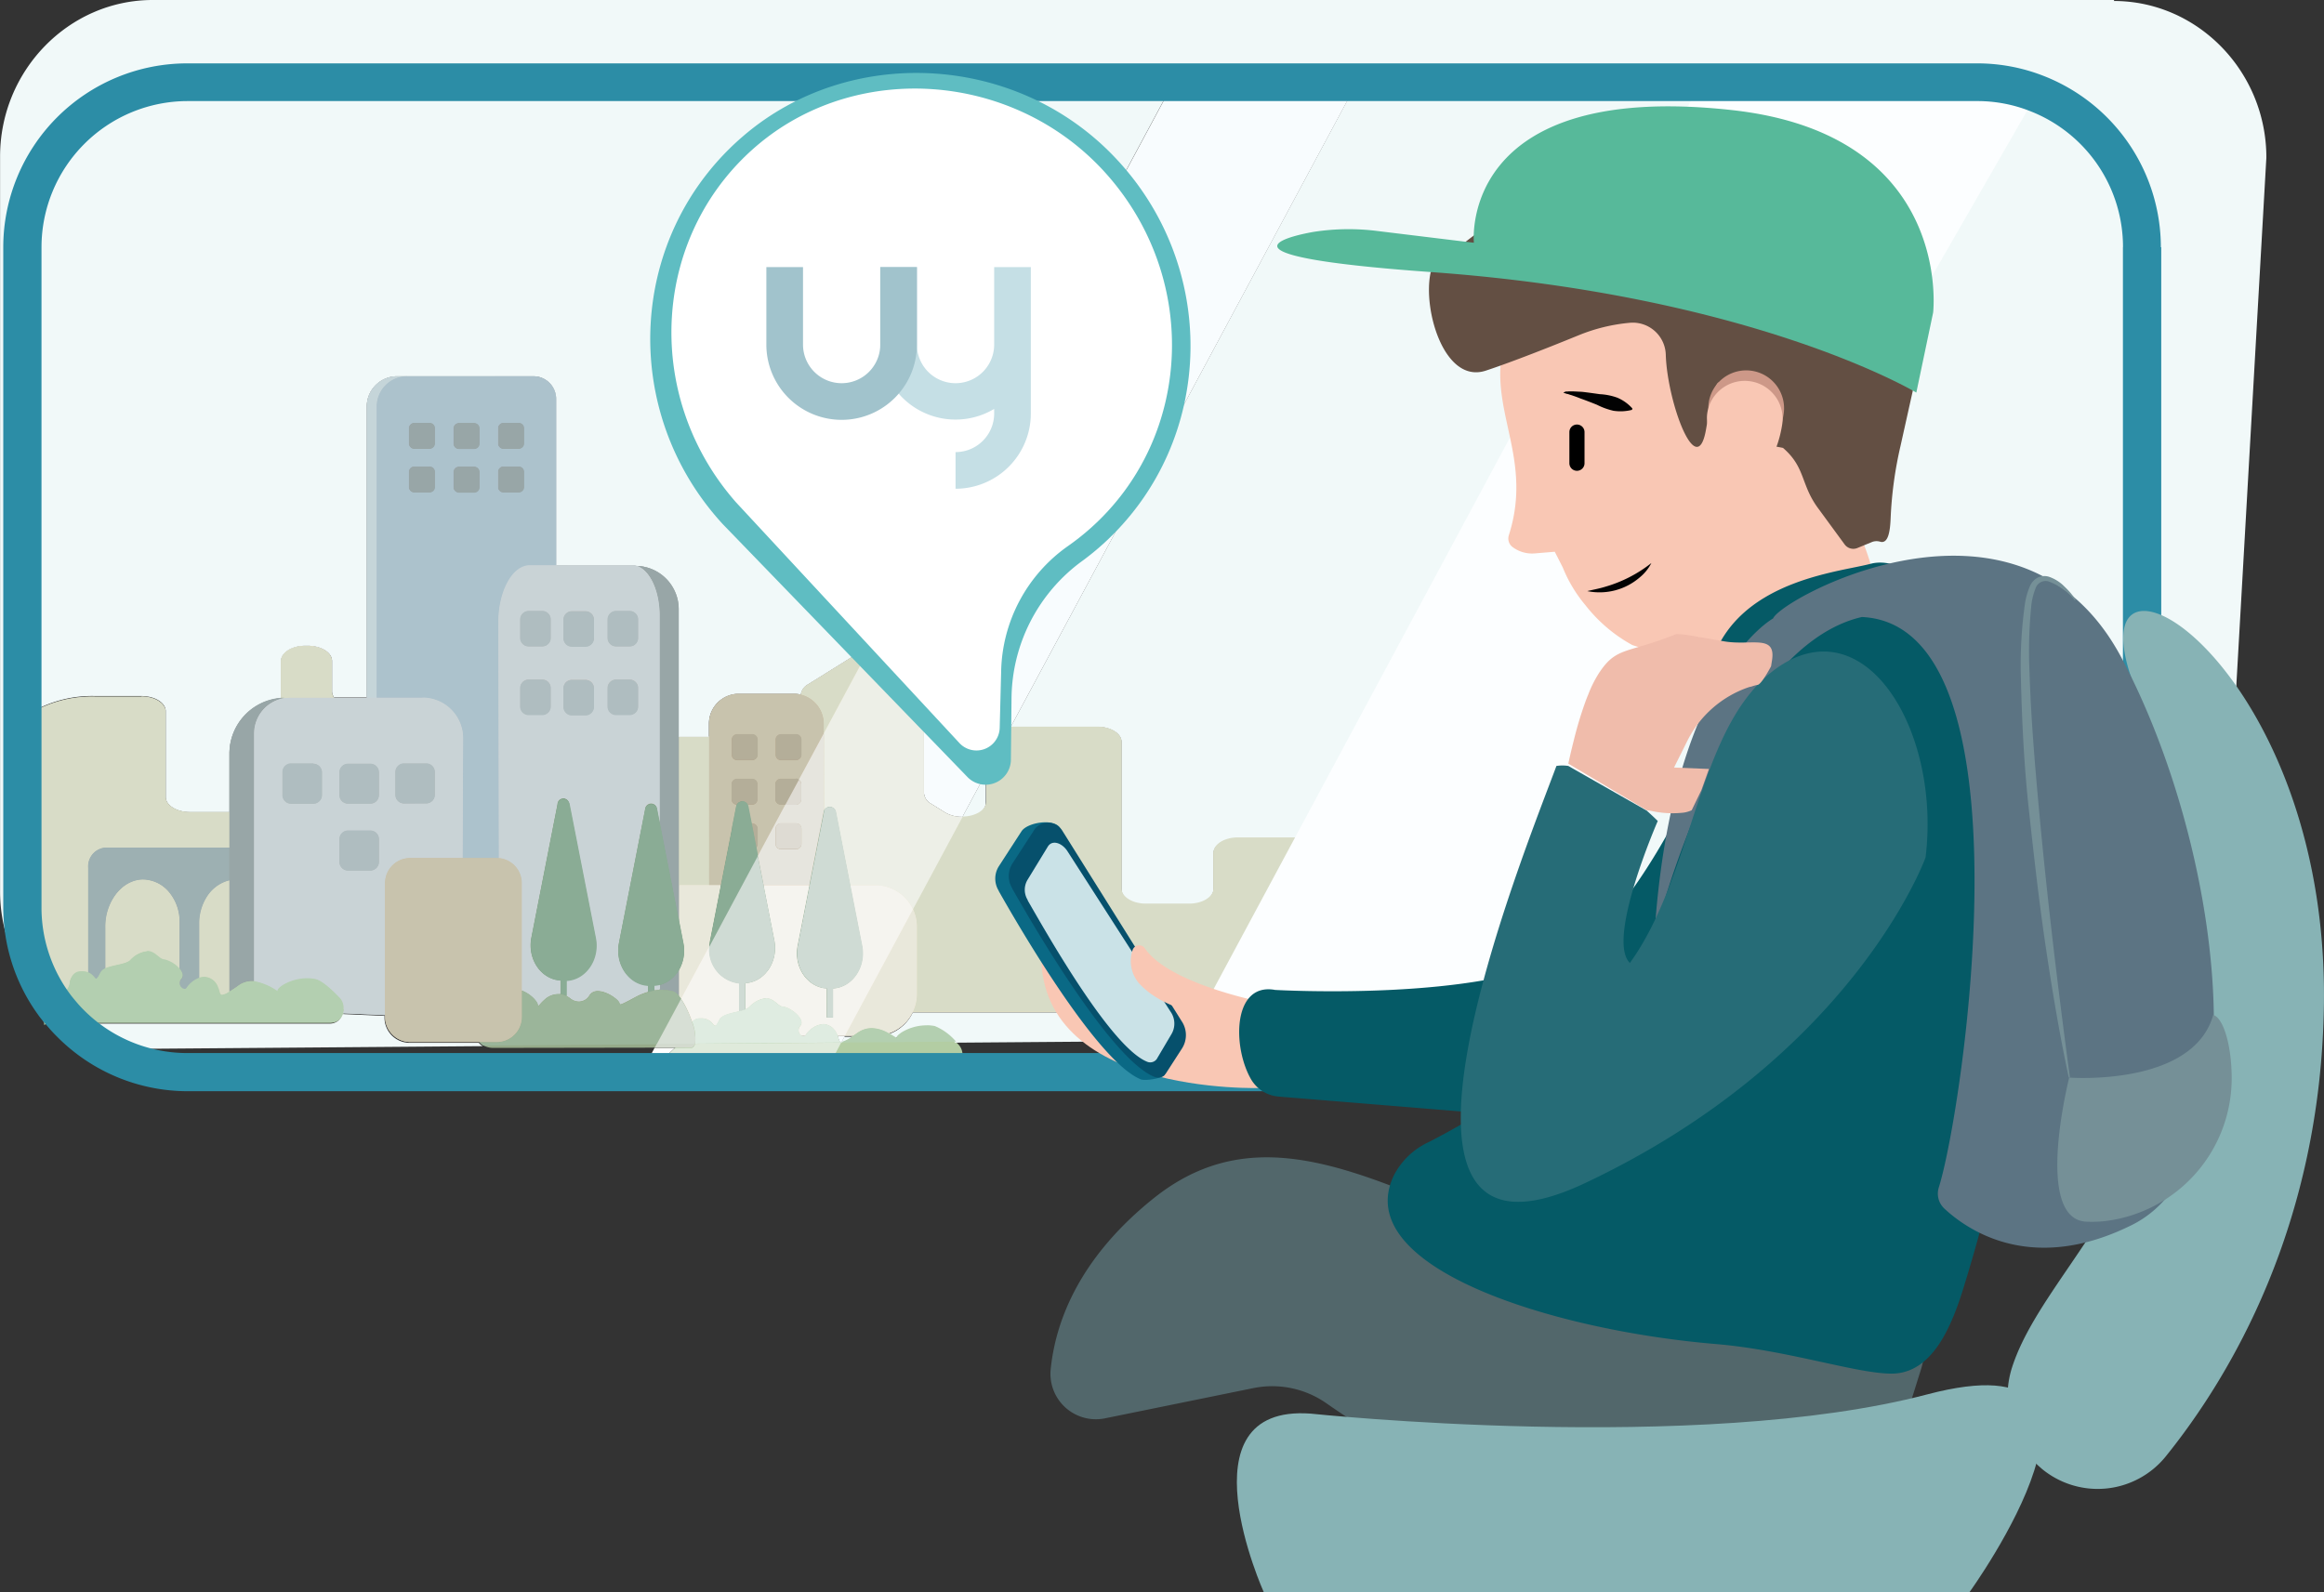 <svg xmlns="http://www.w3.org/2000/svg" xmlns:xlink="http://www.w3.org/1999/xlink" viewBox="0 0 306.86 210.31"><rect x="0" y="0" width="306.86" height="210.31" fill="#333333" stroke="none"/><defs><style>.cls-1{fill:none;}.cls-2{clip-path:url(#clip-path);}.cls-3{fill:#52676b;}.cls-4{fill:#e1ddc0;}.cls-5{fill:#cbbba0;}.cls-6{fill:#b3a187;}.cls-7{fill:#f5e9d9;}.cls-8{fill:#97a3a5;}.cls-9{fill:#c9d2d7;}.cls-10{fill:#abbbc6;}.cls-11{fill:#939a9b;}.cls-12{fill:#ced1d2;}.cls-13{fill:#b0b7b7;}.cls-14{fill:#7d9e82;}.cls-15{fill:#b3cda3;}.cls-16{fill:#95aa89;}.cls-17{fill:#f1f9f9;}.cls-18{fill:#d8dcc7;}.cls-19{fill:#c8c3ad;}.cls-20{fill:#b4ae99;}.cls-21{fill:#e9e8db;}.cls-22{fill:#9db0b2;}.cls-23{fill:#c5d5d9;}.cls-24{fill:#acc2cc;}.cls-25{fill:#98a6a7;}.cls-26{fill:#c9d3d6;}.cls-27{fill:#afbdc0;}.cls-28{fill:#8aac95;}.cls-29{fill:#b3cfb0;}.cls-30{fill:#9bb59a;}.cls-31{fill:#fcfeff;}.cls-32{fill:#feffff;}.cls-33{fill:#dfeadb;}.cls-34{fill:#d3dace;}.cls-35{fill:#f8fcfe;}.cls-36{fill:#edefe7;}.cls-37{fill:#e6e5de;}.cls-38{fill:#dedbd3;}.cls-39{fill:#f5f4ef;}.cls-40{fill:#cfdbd4;}.cls-41{fill:#dfece1;}.cls-42{fill:#d7dfd5;}.cls-43{fill:#2c8da6;}.cls-44{fill:#f9c7b4;}.cls-45{fill:#634f43;}.cls-46{fill:#020202;}.cls-47{fill:#0a6985;}.cls-48{fill:#06506c;}.cls-49{fill:#cae2e7;}.cls-50{fill:#055a66;}.cls-51{fill:#87b3b5;}.cls-52{fill:#5c7483;}.cls-53{fill:#266c77;}.cls-54{fill:#f0bcab;}.cls-55{fill:#57b99a;}.cls-56{fill:#cd9888;}.cls-57{fill:#5fbdc2;}.cls-58{fill:#fff;}.cls-59{fill:#c5dfe5;}.cls-60{fill:#a1c3cc;}.cls-61{fill:#759097;}</style><clipPath id="clip-path" transform="translate(-246.57 -194.84)"><rect class="cls-1" width="800" height="600"></rect></clipPath></defs><g id="Livello_2" data-name="Livello 2"><g id="Livello_1-2" data-name="Livello 1"><g class="cls-2"><g class="cls-2"><path class="cls-3" d="M503.24,354.45c-23.41.8-46.33,8-68-1-13.44-5.56-25.05-9.39-36.34-.35-10.12,8.1-13,16.64-13.6,22.6a6,6,0,0,0,7.14,6.47l19.63-4a12.49,12.49,0,0,1,9.63,2c8,5.59,26.65,17.12,47.45,20.14,4.36.64,13.42-1,17.65-3.22,8.69-4.58,10.4-11.87,13.37-21.24,1.69-5.34.91-16.22.91-16.22Z" transform="translate(-246.57 -194.84)"></path><path class="cls-4" d="M421.1,307.54v19c0,1.1-1.44,2-3.19,2H252.64a6.66,6.66,0,0,1,1-1.08,21.68,21.68,0,0,1-4.14-12.77v-24.9a15.92,15.92,0,0,1,9.66-2.91h6.08c1.76,0,3.19.89,3.19,2V300.1c0,1.1,1.44,2,3.21,2h8.8c1.77,0,3.22-.89,3.22-2v-18c0-1.08,1.42-2,3.19-2h.34c1.77,0,3.2.9,3.2,2v4.05a1.36,1.36,0,0,0,.26.79l.08.07a3.6,3.6,0,0,0,2.85,1.12,5,5,0,0,0,1.24-.16l.15-.06a3,3,0,0,0,1.31-.68l.24-.29a1.3,1.3,0,0,0,.27-.79v-4.05c0-1.08,1.42-2,3.19-2h7.69c1.75,0,3.19.9,3.19,2v16.26a2,2,0,0,0,1.55,1.71,4.7,4.7,0,0,0,1.64.29h4.59c1.75,0,3.19-.9,3.19-2v-4.24c0-1.1,1.43-2,3.19-2h15a1.77,1.77,0,0,1,.32,0c1.59.09,2.81.9,2.85,1.92l0,.14v12.88c0,1.1,1.44,2,3.21,2h2.71c1.76,0,3.19-.9,3.19-2V286.64a1.74,1.74,0,0,1,.94-1.4l9.85-6.14c2-1.26,5.45-.36,5.45,1.41v19.07a1.74,1.74,0,0,0,.93,1.41l1.84,1.15c2,1.25,5.47.36,5.47-1.41v-7.92c0-1.1,1.43-2,3.19-2h11.46c1.77,0,3.21.88,3.21,2v19.47c0,1.1,1.43,2,3.19,2h5.76c1.75,0,3.19-.9,3.19-2v-4.74c0-1.11,1.43-2,3.19-2h7.91c1.75,0,3.19.9,3.19,2" transform="translate(-246.57 -194.84)"></path><path class="cls-5" d="M351.42,319.2h-7.28a4,4,0,0,1-3.94-3.94V290.41a3.94,3.94,0,0,1,3.94-3.94h7.28a3.93,3.93,0,0,1,3.94,3.94v24.85a3.94,3.94,0,0,1-3.94,3.94" transform="translate(-246.57 -194.84)"></path><path class="cls-6" d="M349,294.55v-2a.71.71,0,0,1,.71-.71h2a.71.71,0,0,1,.71.71v2a.71.71,0,0,1-.71.71h-2a.71.71,0,0,1-.71-.71" transform="translate(-246.57 -194.84)"></path><path class="cls-6" d="M348.94,300.43v-2a.71.71,0,0,1,.71-.71h2a.71.71,0,0,1,.71.71v2a.71.71,0,0,1-.71.71h-2a.71.71,0,0,1-.71-.71" transform="translate(-246.57 -194.84)"></path><path class="cls-6" d="M349,306.32v-2a.71.71,0,0,1,.71-.71h2a.71.71,0,0,1,.71.71v2a.71.71,0,0,1-.71.71h-2a.71.71,0,0,1-.71-.71" transform="translate(-246.57 -194.84)"></path><path class="cls-6" d="M343.19,294.55v-2a.71.71,0,0,1,.71-.71h2a.71.71,0,0,1,.71.71v2a.71.71,0,0,1-.71.71h-2a.71.71,0,0,1-.71-.71" transform="translate(-246.57 -194.84)"></path><path class="cls-6" d="M343.16,300.43v-2a.71.71,0,0,1,.71-.71h2a.7.7,0,0,1,.71.71v2a.7.7,0,0,1-.71.71h-2a.71.71,0,0,1-.71-.71" transform="translate(-246.57 -194.84)"></path><path class="cls-6" d="M343.19,306.32v-2a.71.71,0,0,1,.71-.71h2a.71.71,0,0,1,.71.71v2a.71.71,0,0,1-.71.71h-2a.71.71,0,0,1-.71-.71" transform="translate(-246.57 -194.84)"></path><path class="cls-7" d="M362.12,331.65h-39a5.52,5.52,0,0,1-5.52-5.52v-8.87a5.52,5.52,0,0,1,5.52-5.51h39a5.52,5.52,0,0,1,5.52,5.51v8.87a5.52,5.52,0,0,1-5.52,5.52" transform="translate(-246.57 -194.84)"></path><path class="cls-8" d="M283.6,306.78H260.48a2.48,2.48,0,0,0-2.27,2.66v20.17h2.27V317.37a7.6,7.6,0,0,1,.16-1.72c.61-2.69,2.55-4.65,4.85-4.65a4.57,4.57,0,0,1,3.57,1.88,6.06,6.06,0,0,1,1.22,3.75v12.5h2.6V316.87a6.52,6.52,0,0,1,.92-3.45,4.73,4.73,0,0,1,3.94-2.42c2.8,0,5.06,2.88,5.06,6.43,0,.27,0,.53,0,.79h.84a2.48,2.48,0,0,0,2.27-2.66v-6.12a2.48,2.48,0,0,0-2.27-2.66" transform="translate(-246.57 -194.84)"></path><path class="cls-9" d="M314.62,309.35H295V248.54a4,4,0,0,1,4-4h12.59a3,3,0,0,1,3.05,3.05Z" transform="translate(-246.57 -194.84)"></path><path class="cls-10" d="M306.88,309.35H296.3V248.54a4,4,0,0,1,4-4H317a3.06,3.06,0,0,1,3.06,3.05V296.2a13.16,13.16,0,0,1-13.16,13.15" transform="translate(-246.57 -194.84)"></path><path class="cls-11" d="M303.3,254.12h-2a.71.71,0,0,1-.71-.71v-2a.71.71,0,0,1,.71-.71h2a.71.71,0,0,1,.71.71v2a.71.71,0,0,1-.71.71" transform="translate(-246.57 -194.84)"></path><path class="cls-11" d="M309.19,254.15h-2a.71.71,0,0,1-.71-.71v-2a.71.71,0,0,1,.71-.71h2a.71.71,0,0,1,.71.71v2a.71.71,0,0,1-.71.71" transform="translate(-246.57 -194.84)"></path><path class="cls-11" d="M315.07,254.12h-2a.71.71,0,0,1-.71-.71v-2a.71.71,0,0,1,.71-.71h2a.71.71,0,0,1,.71.71v2a.71.71,0,0,1-.71.71" transform="translate(-246.57 -194.84)"></path><path class="cls-11" d="M303.3,259.89h-2a.71.71,0,0,1-.71-.71v-2a.71.71,0,0,1,.71-.71h2a.71.71,0,0,1,.71.71v2a.71.71,0,0,1-.71.71" transform="translate(-246.57 -194.84)"></path><path class="cls-11" d="M309.19,259.92h-2a.71.71,0,0,1-.71-.71v-2a.71.71,0,0,1,.71-.71h2a.71.71,0,0,1,.71.71v2a.71.71,0,0,1-.71.71" transform="translate(-246.57 -194.84)"></path><path class="cls-11" d="M315.07,259.89h-2a.71.71,0,0,1-.71-.71v-2a.71.71,0,0,1,.71-.71h2a.71.71,0,0,1,.71.71v2a.71.71,0,0,1-.71.71" transform="translate(-246.57 -194.84)"></path><path class="cls-11" d="M316.8,327.65h19.44V275.28a5.71,5.71,0,0,0-5.71-5.71h-8.66a5.08,5.08,0,0,0-5.07,5.07Z" transform="translate(-246.57 -194.84)"></path><path class="cls-12" d="M312.49,329.34l21.22-1.69v-51.5c0-3.68-1.63-6.66-3.65-6.66H316.52c-2.3,0-4.15,3.39-4.15,7.57Z" transform="translate(-246.57 -194.84)"></path><path class="cls-13" d="M318.17,280.22h-1.8a1.12,1.12,0,0,1-1.12-1.12v-2.45a1.12,1.12,0,0,1,1.12-1.12h1.8a1.12,1.12,0,0,1,1.12,1.12v2.45a1.12,1.12,0,0,1-1.12,1.12" transform="translate(-246.57 -194.84)"></path><path class="cls-13" d="M323.88,280.27h-1.8a1.13,1.13,0,0,1-1.12-1.13v-2.45a1.12,1.12,0,0,1,1.12-1.12h1.8a1.12,1.12,0,0,1,1.12,1.12v2.45a1.13,1.13,0,0,1-1.12,1.13" transform="translate(-246.57 -194.84)"></path><path class="cls-13" d="M329.71,280.22h-1.8a1.12,1.12,0,0,1-1.12-1.12v-2.45a1.12,1.12,0,0,1,1.12-1.12h1.8a1.12,1.12,0,0,1,1.12,1.12v2.45a1.12,1.12,0,0,1-1.12,1.12" transform="translate(-246.57 -194.84)"></path><path class="cls-13" d="M318.17,289.29h-1.8a1.12,1.12,0,0,1-1.12-1.12v-2.45a1.12,1.12,0,0,1,1.12-1.12h1.8a1.12,1.12,0,0,1,1.12,1.12v2.45a1.12,1.12,0,0,1-1.12,1.12" transform="translate(-246.57 -194.84)"></path><path class="cls-13" d="M323.88,289.34h-1.8a1.13,1.13,0,0,1-1.12-1.13v-2.45a1.12,1.12,0,0,1,1.12-1.12h1.8a1.12,1.12,0,0,1,1.12,1.12v2.45a1.13,1.13,0,0,1-1.12,1.13" transform="translate(-246.57 -194.84)"></path><path class="cls-13" d="M329.71,289.29h-1.8a1.12,1.12,0,0,1-1.12-1.12v-2.45a1.12,1.12,0,0,1,1.12-1.12h1.8a1.12,1.12,0,0,1,1.12,1.12v2.45a1.12,1.12,0,0,1-1.12,1.12" transform="translate(-246.57 -194.84)"></path><path class="cls-11" d="M302,328.14H276.86V294.4a7.37,7.37,0,0,1,7.38-7.37h11.2a6.55,6.55,0,0,1,6.55,6.55Z" transform="translate(-246.57 -194.84)"></path><path class="cls-12" d="M307.55,329.34l-27.43-1.19V291.69a4.72,4.72,0,0,1,4.72-4.72h17.52a5.36,5.36,0,0,1,5.36,5.36Z" transform="translate(-246.57 -194.84)"></path><path class="cls-13" d="M299.91,301h2.94a1.15,1.15,0,0,0,1.14-1.15v-3a1.15,1.15,0,0,0-1.14-1.15h-2.94a1.15,1.15,0,0,0-1.14,1.15v3a1.15,1.15,0,0,0,1.14,1.15" transform="translate(-246.57 -194.84)"></path><path class="cls-13" d="M292.53,301h2.93a1.14,1.14,0,0,0,1.15-1.14v-3a1.14,1.14,0,0,0-1.15-1.14h-2.93a1.14,1.14,0,0,0-1.15,1.14v3a1.14,1.14,0,0,0,1.15,1.14" transform="translate(-246.57 -194.84)"></path><path class="cls-13" d="M285,301h2.94a1.16,1.16,0,0,0,1.15-1.15v-3a1.16,1.16,0,0,0-1.15-1.15H285a1.15,1.15,0,0,0-1.14,1.15v3A1.15,1.15,0,0,0,285,301" transform="translate(-246.57 -194.84)"></path><path class="cls-13" d="M292.53,309.84h2.93a1.15,1.15,0,0,0,1.15-1.15v-3a1.14,1.14,0,0,0-1.15-1.15h-2.93a1.14,1.14,0,0,0-1.15,1.15v3a1.15,1.15,0,0,0,1.15,1.15" transform="translate(-246.57 -194.84)"></path><path class="cls-14" d="M333.36,301.78a.81.81,0,0,0-1.62,0l-3.45,17.62c-.55,2.83,1.31,5.52,3.85,5.65v3.84H333v-3.84c2.55-.13,4.4-2.82,3.85-5.65Z" transform="translate(-246.57 -194.84)"></path><path class="cls-14" d="M321.79,301.08a.81.81,0,0,0-1.62,0l-3.45,17.61c-.55,2.84,1.3,5.52,3.85,5.66v3.83h.82v-3.83c2.54-.14,4.4-2.82,3.85-5.66Z" transform="translate(-246.57 -194.84)"></path><path class="cls-14" d="M356.94,302.13a.81.81,0,0,0-1.62,0l-3.45,17.62c-.55,2.83,1.31,5.52,3.85,5.65v3.84h.82V325.4c2.55-.13,4.4-2.82,3.85-5.65Z" transform="translate(-246.57 -194.84)"></path><path class="cls-14" d="M345.37,301.43a.81.81,0,0,0-1.62,0l-3.45,17.62c-.55,2.83,1.3,5.52,3.85,5.65v3.83H345V324.7c2.54-.13,4.4-2.82,3.85-5.65Z" transform="translate(-246.57 -194.84)"></path><path class="cls-15" d="M340.52,336.14h31.39a2,2,0,0,0,1.25-3.31c-1.15-1.2-2.39-2.3-3.19-2.47-2.61-.53-5.09,1.07-5,1.55,0,.2-.41-.21-1.13-.61a3.64,3.64,0,0,0-4.06-.07c-2.81,2-2.23,1.17-2.68.24-1.07-2.21-3.12-1.44-4.19.11-.3.44-1.36-.36-.65-1.26s-1.37-2.47-2.32-2.53-1.67-2.53-4.49.07c-.79.73-3.39.6-3.92,1.64-.62,1.24-.59.78-1.07.31a2,2,0,0,0-1.59-.47c-1,.07-1.31.94-1.4,1.66-.21,1.66-4.34,3.51-3.36,5.14,0,.72-.43.48,0,.24a3.46,3.46,0,0,1,1.55-.24Z" transform="translate(-246.57 -194.84)"></path><path class="cls-16" d="M311.69,333.24c-1.57,0-2.62-1.28-2-2.42,1.16-2.13,2.83-4.92,3.77-5.23,2.17-.71,4.23,1.41,4.15,2,0,.28.25-.22.81-.72a2.53,2.53,0,0,1,3.5-.18,1.62,1.62,0,0,0,2.48-.41c1-1.54,4,.45,4,1.08,0,.34.87-.26,2.11-.87a7.18,7.18,0,0,1,4.87-.8c1.54.4,4,6.9,2.53,7.51Z" transform="translate(-246.57 -194.84)"></path><path class="cls-15" d="M252.4,330.21" transform="translate(-246.57 -194.84)"></path><path class="cls-15" d="M292,328.14a1.27,1.27,0,0,1-.05.34l0,.18a1.76,1.76,0,0,1-1.68,1.26H254a3.09,3.09,0,0,0-1.61.29,1.15,1.15,0,0,0,0-.29,1.24,1.24,0,0,1,.22-1.44,6.66,6.66,0,0,1,1-1.08c.93-.89,2-1.77,2.12-2.6a1.66,1.66,0,0,1,1.41-1.66,2.55,2.55,0,0,1,1,.11c1.12.43.83,1.64,1.64.05a1.35,1.35,0,0,1,.63-.56c1-.46,2.67-.52,3.29-1.08,2.81-2.6,3.53-.12,4.49-.07a3.86,3.86,0,0,1,2,1.19c.4.45.6,1,.29,1.34-.71.9.34,1.69.65,1.26a3.46,3.46,0,0,1,1.66-1.35,1.9,1.9,0,0,1,2.52,1.24c.38.78.06,1.43,1.46.56.31-.18.73-.45,1.23-.81a3,3,0,0,1,2-.58c1.8.13,3.23,1.62,3.16,1.26s2.38-2.07,5-1.53c.81.16,2.05,1.26,3.19,2.45a1.91,1.91,0,0,1,.52,1.52" transform="translate(-246.57 -194.84)"></path><path class="cls-5" d="M312.15,332.46H300.73a3.32,3.32,0,0,1-3.32-3.32V311.47a3.31,3.31,0,0,1,3.32-3.31h11.42a3.32,3.32,0,0,1,3.32,3.31v17.67a3.32,3.32,0,0,1-3.32,3.32" transform="translate(-246.57 -194.84)"></path><path class="cls-17" d="M525.74,194.84h-259c-11.09,0-20.16,9.31-20.16,20.68v97a20.84,20.84,0,0,0,6.61,15.27l.47-.44a21.68,21.68,0,0,1-4.14-12.77v-24.9a15.92,15.92,0,0,1,9.66-2.91h6.08c1.76,0,3.19.89,3.19,2V300.1c0,1.1,1.44,2,3.21,2h5.21V294.4a7.37,7.37,0,0,1,6.81-7.35v-4.92c0-1.08,1.42-2,3.19-2h.34c1.77,0,3.2.9,3.2,2v4a1.36,1.36,0,0,0,.26.8H295V248.54a4,4,0,0,1,4-4h18a3,3,0,0,1,3,3.05v21.91h10a2,2,0,0,1,.6.09,5.71,5.71,0,0,1,5.58,5.7v16.88h4v-1.76a3.94,3.94,0,0,1,3.94-3.94h7.28a3.91,3.91,0,0,1,.91.11,1.8,1.8,0,0,1,.94-1.34l8.33-5.19,39.94-74.36h24.25l-45.74,85.14h11.41c1.77,0,3.21.88,3.21,2v19.47c0,1.1,1.43,2,3.19,2h5.76c1.75,0,3.19-.9,3.19-2v-4.74c0-1.11,1.43-2,3.19-2h7.91c1.75,0,3.19.9,3.19,2v19c0,1.1-1.44,2-3.19,2h-50.8a5.5,5.5,0,0,1-3.18,2.86,10.54,10.54,0,0,0,1,.62s0,0,0,0c-.09-.42,1.73-1.65,3.9-1.65a5.82,5.82,0,0,1,1.09.1,7.62,7.62,0,0,1,2.79,2.06l153.59-1.19a17.25,17.25,0,0,0,13.93-17.09l5.61-98.62c0-11.37-9.07-20.68-20.15-20.68m-148.93,102-3.15,5.86c1.62,0,3.15-.81,3.15-2Zm-84.92,31.8h0a1.77,1.77,0,0,1-1.68,1.26h-34.4a19.61,19.61,0,0,0,10.92,3.32l43.66-.34a1.92,1.92,0,0,1-.53-.44h-9.13a3.32,3.32,0,0,1-3.32-3.32v-.24Zm67.29,3h-1.06l-.42.79a4.66,4.66,0,0,0,1.48-.79" transform="translate(-246.57 -194.84)"></path><path class="cls-18" d="M361.6,280.05l-8.33,5.19a1.8,1.8,0,0,0-.94,1.34,3.94,3.94,0,0,1,3,3.83v1.25Zm-74.4.1h-.34c-1.77,0-3.19.9-3.19,2v4.92l.39,0a5,5,0,0,1,.78-.06h5.82a1.36,1.36,0,0,1-.26-.79v-4.05c0-1.08-1.43-2-3.2-2m-21.95,6.67h-6.08a15.92,15.92,0,0,0-9.66,2.91v24.9a21.68,21.68,0,0,0,4.14,12.77c.93-.89,2-1.77,2.12-2.6a1.66,1.66,0,0,1,1.41-1.66h.27a2.28,2.28,0,0,1,.76.12V309.44a2.48,2.48,0,0,1,2.27-2.66h16.38v-4.69h-5.21c-1.77,0-3.21-.89-3.21-2V288.81c0-1.1-1.43-2-3.19-2m126.21,4H380.05l-3.24,6v3.87c0,1.18-1.53,2-3.15,2l-6.55,12.2a5.4,5.4,0,0,1,.53,2.35v8.86a5.44,5.44,0,0,1-.53,2.35h50.8c1.75,0,3.19-.88,3.19-2v-19c0-1.1-1.44-2-3.19-2H410c-1.77,0-3.2.91-3.2,2v4.74c0,1.1-1.44,2-3.19,2h-5.76c-1.76,0-3.19-.9-3.19-2V292.81c0-1.1-1.44-2-3.21-2M340,292.16h-3.79v19.59h4V292.17H340M265.49,311c-2.3,0-4.24,2-4.85,4.65a7.6,7.6,0,0,0-.16,1.72v5.38h0c1-.46,2.67-.52,3.29-1.08a3.49,3.49,0,0,1,2.25-1.18c1.08,0,1.61,1.07,2.24,1.11a3.86,3.86,0,0,1,2,1.19h0v-6.15a6.06,6.06,0,0,0-1.22-3.75,4.57,4.57,0,0,0-3.57-1.88m11.37.1a5,5,0,0,0-3.06,2.32,6.52,6.52,0,0,0-.92,3.45V324h0a2.17,2.17,0,0,1,.71-.13,2,2,0,0,1,1.81,1.38c.25.51.2,1,.54,1a2.2,2.2,0,0,0,.92-.41Z" transform="translate(-246.57 -194.84)"></path><path class="cls-19" d="M351.42,286.47h-7.28a3.94,3.94,0,0,0-3.94,3.94v21.34h1.53l1.46-7.48a1,1,0,0,1,.05-.25l.51-2.59a1.24,1.24,0,0,1,.1-.29.71.71,0,0,1-.69-.71v-2a.71.71,0,0,1,.71-.71h2a.7.7,0,0,1,.71.71v2a.7.7,0,0,1-.71.71h-.61a2,2,0,0,1,.1.29l.42,2.14h.12a.71.71,0,0,1,.71.71v2a.7.7,0,0,1-.2.5l.21,1.08,3.63-6.76h-.61a.71.71,0,0,1-.71-.71v-2a.71.71,0,0,1,.71-.71h2a.72.72,0,0,1,.4.12l3.3-6.15v-1.25a4,4,0,0,0-3.94-3.94m-1.74,8.79a.71.71,0,0,1-.71-.71v-2a.71.71,0,0,1,.71-.71h2a.71.71,0,0,1,.71.71v2a.71.71,0,0,1-.71.71Zm-5.78,0a.71.71,0,0,1-.71-.71v-2a.71.71,0,0,1,.71-.71h2a.71.71,0,0,1,.71.71v2a.71.71,0,0,1-.71.71Z" transform="translate(-246.57 -194.84)"></path><path class="cls-20" d="M351.69,291.8h-2a.71.71,0,0,0-.71.71v2a.71.71,0,0,0,.71.71h2a.71.71,0,0,0,.71-.71v-2a.71.71,0,0,0-.71-.71" transform="translate(-246.57 -194.84)"></path><path class="cls-20" d="M351.66,297.69h-2a.71.71,0,0,0-.71.71v2a.71.71,0,0,0,.71.71h.61l1.79-3.33a.67.67,0,0,0-.39-.12" transform="translate(-246.57 -194.84)"></path><path class="cls-20" d="M345.91,291.8h-2a.71.71,0,0,0-.71.71v2a.71.71,0,0,0,.71.71h2a.71.71,0,0,0,.71-.71v-2a.71.71,0,0,0-.71-.71" transform="translate(-246.57 -194.84)"></path><path class="cls-20" d="M345.88,297.69h-2a.71.71,0,0,0-.71.71v2a.71.71,0,0,0,.69.71.8.8,0,0,1,.71-.44.81.81,0,0,1,.71.44h.61a.7.7,0,0,0,.71-.71v-2a.71.71,0,0,0-.71-.71" transform="translate(-246.57 -194.84)"></path><path class="cls-20" d="M345.91,303.57h-.12l.63,3.25a.7.7,0,0,0,.2-.5v-2a.71.71,0,0,0-.71-.71m-2.67.45a1,1,0,0,0-.05.25Z" transform="translate(-246.57 -194.84)"></path><path class="cls-21" d="M341.73,311.75h-5.49v4.72l.57,2.93a5.12,5.12,0,0,1-.57,3.54v3.44l.27.36,3.7-6.88a5.58,5.58,0,0,1,.09-.81Zm25.38,3.17-9,16.73h1.06l.61-.42a3.09,3.09,0,0,1,1.83-.6,4.72,4.72,0,0,1,2.23.67l.08,0a5.53,5.53,0,0,0,3.71-5.21v-8.86a5.4,5.4,0,0,0-.53-2.35" transform="translate(-246.57 -194.84)"></path><path class="cls-22" d="M276.86,306.78H260.48a2.48,2.48,0,0,0-2.27,2.66v13.81h0c.7.27.85.85,1.06.85s.28-.21.58-.8a1.28,1.28,0,0,1,.63-.55v-5.38a7.6,7.6,0,0,1,.16-1.72c.61-2.69,2.55-4.65,4.85-4.65a4.57,4.57,0,0,1,3.57,1.88,6.06,6.06,0,0,1,1.22,3.75v6.15c.4.45.6,1,.29,1.33a.81.81,0,0,0,.4,1.39.3.3,0,0,0,.25-.12,3.54,3.54,0,0,1,1.66-1.36v-7.15a6.52,6.52,0,0,1,.92-3.45,5,5,0,0,1,3.06-2.32Z" transform="translate(-246.57 -194.84)"></path><path class="cls-23" d="M300.31,244.53H299a4,4,0,0,0-4,4V287h1.33V248.54a4,4,0,0,1,4-4m12.13,63.59-.09,0h.09Z" transform="translate(-246.57 -194.84)"></path><path class="cls-24" d="M317,244.53H300.31a4,4,0,0,0-4,4V287h6.06a5.36,5.36,0,0,1,5.36,5.36l-.07,15.83h4.7l.09,0-.07-31.06c0-4.18,1.85-7.57,4.14-7.57H320V247.58a3,3,0,0,0-3-3.05m-4,9.59a.71.71,0,0,1-.71-.71v-2a.71.71,0,0,1,.71-.71h2a.71.71,0,0,1,.71.71v2a.71.71,0,0,1-.71.71Zm-11.77,0a.71.71,0,0,1-.71-.71v-2a.71.71,0,0,1,.71-.71h2a.71.71,0,0,1,.71.71v2a.71.71,0,0,1-.71.71Zm5.89,0a.71.71,0,0,1-.71-.71v-2a.71.71,0,0,1,.71-.71h2a.71.71,0,0,1,.71.71v2a.71.71,0,0,1-.71.71Zm5.88,5.74a.71.71,0,0,1-.71-.71v-2a.71.71,0,0,1,.71-.71h2a.71.71,0,0,1,.71.71v2a.71.71,0,0,1-.71.71Zm-11.77,0a.71.71,0,0,1-.71-.71v-2a.71.71,0,0,1,.71-.71h2a.71.71,0,0,1,.71.71v2a.71.71,0,0,1-.71.71Zm5.89,0a.71.71,0,0,1-.71-.71v-2a.71.71,0,0,1,.71-.71h2a.71.71,0,0,1,.71.71v2a.71.71,0,0,1-.71.71Z" transform="translate(-246.57 -194.84)"></path><path class="cls-25" d="M303.3,250.69h-2a.71.71,0,0,0-.71.71v2a.71.71,0,0,0,.71.71h2a.71.71,0,0,0,.71-.71v-2a.71.71,0,0,0-.71-.71" transform="translate(-246.57 -194.84)"></path><path class="cls-25" d="M309.19,250.72h-2a.71.71,0,0,0-.71.71v2a.71.71,0,0,0,.71.71h2a.71.71,0,0,0,.71-.71v-2a.71.71,0,0,0-.71-.71" transform="translate(-246.57 -194.84)"></path><path class="cls-25" d="M315.07,250.69h-2a.71.71,0,0,0-.71.71v2a.71.71,0,0,0,.71.71h2a.71.71,0,0,0,.71-.71v-2a.71.71,0,0,0-.71-.71" transform="translate(-246.57 -194.84)"></path><path class="cls-25" d="M303.3,256.46h-2a.71.71,0,0,0-.71.71v2a.71.71,0,0,0,.71.71h2a.71.71,0,0,0,.71-.71v-2a.71.71,0,0,0-.71-.71" transform="translate(-246.57 -194.84)"></path><path class="cls-25" d="M309.19,256.49h-2a.71.71,0,0,0-.71.71v2a.71.71,0,0,0,.71.71h2a.71.71,0,0,0,.71-.71v-2a.71.71,0,0,0-.71-.71" transform="translate(-246.57 -194.84)"></path><path class="cls-25" d="M315.07,256.46h-2a.71.71,0,0,0-.71.71v2a.71.71,0,0,0,.71.71h2a.71.71,0,0,0,.71-.71v-2a.71.71,0,0,0-.71-.71" transform="translate(-246.57 -194.84)"></path><path class="cls-25" d="M330.66,269.58c1.73.52,3,3.26,3,6.57v27.44l2.53,12.88V275.28a5.71,5.71,0,0,0-5.58-5.7m5.58,53.36a4.18,4.18,0,0,1-2.53,2v.65h.41a4.75,4.75,0,0,1,1.29.16,1.77,1.77,0,0,1,.83.65Z" transform="translate(-246.57 -194.84)"></path><path class="cls-26" d="M330.06,269.49H316.52c-2.3,0-4.15,3.39-4.15,7.57l.07,31.06v.05a3.32,3.32,0,0,1,3,3.3v14.17c1.27.46,2.2,1.57,2.14,2,0,.06,0,.08,0,.08s.34-.4.79-.8a2.8,2.8,0,0,1,1.83-.8l.32,0v-1.78c-2.55-.14-4.4-2.82-3.85-5.66l3.45-17.61a.81.81,0,0,1,1.62,0l3.45,17.61c.55,2.84-1.31,5.52-3.85,5.66v2a4.53,4.53,0,0,1,.53.33,1.92,1.92,0,0,0,1.13.4,1.57,1.57,0,0,0,1.35-.81,1.25,1.25,0,0,1,1.12-.57c1.24,0,2.86,1.19,2.91,1.65a.11.11,0,0,0,.12.1,12,12,0,0,0,2-1,11.85,11.85,0,0,1,1.6-.64v-.84c-2.54-.13-4.4-2.82-3.85-5.65l3.45-17.62a.81.81,0,0,1,1.62,0l.35,1.81V276.15c0-3.31-1.32-6-3-6.57a2,2,0,0,0-.6-.09m-2.15,10.73a1.12,1.12,0,0,1-1.12-1.12v-2.45a1.12,1.12,0,0,1,1.12-1.12h1.8a1.12,1.12,0,0,1,1.12,1.12v2.45a1.12,1.12,0,0,1-1.12,1.12Zm-11.54,0a1.12,1.12,0,0,1-1.12-1.12v-2.45a1.12,1.12,0,0,1,1.12-1.12h1.8a1.12,1.12,0,0,1,1.12,1.12v2.45a1.12,1.12,0,0,1-1.12,1.12Zm5.71,0a1.13,1.13,0,0,1-1.12-1.13v-2.45a1.12,1.12,0,0,1,1.12-1.12h1.8a1.13,1.13,0,0,1,1.13,1.12v2.45a1.14,1.14,0,0,1-1.13,1.13Zm5.83,9a1.12,1.12,0,0,1-1.12-1.12v-2.45a1.12,1.12,0,0,1,1.12-1.12h1.8a1.12,1.12,0,0,1,1.12,1.12v2.45a1.12,1.12,0,0,1-1.12,1.12Zm-11.54,0a1.12,1.12,0,0,1-1.12-1.12v-2.45a1.12,1.12,0,0,1,1.12-1.12h1.8a1.12,1.12,0,0,1,1.12,1.12v2.45a1.12,1.12,0,0,1-1.12,1.12Zm5.71,0a1.13,1.13,0,0,1-1.12-1.13v-2.45a1.12,1.12,0,0,1,1.12-1.12h1.8a1.13,1.13,0,0,1,1.13,1.12v2.45a1.14,1.14,0,0,1-1.13,1.13Zm11.63,35.59a4.52,4.52,0,0,1-.75.12v.63a6.42,6.42,0,0,1,.75-.1Z" transform="translate(-246.57 -194.84)"></path><path class="cls-27" d="M318.17,275.53h-1.8a1.12,1.12,0,0,0-1.12,1.12v2.45a1.12,1.12,0,0,0,1.12,1.12h1.8a1.12,1.12,0,0,0,1.12-1.12v-2.45a1.12,1.12,0,0,0-1.12-1.12" transform="translate(-246.57 -194.84)"></path><path class="cls-27" d="M323.88,275.57h-1.8a1.12,1.12,0,0,0-1.12,1.12v2.45a1.12,1.12,0,0,0,1.12,1.12h1.8a1.12,1.12,0,0,0,1.12-1.12v-2.45a1.12,1.12,0,0,0-1.12-1.12" transform="translate(-246.57 -194.84)"></path><path class="cls-27" d="M329.71,275.53h-1.8a1.12,1.12,0,0,0-1.12,1.12v2.45a1.12,1.12,0,0,0,1.12,1.12h1.8a1.12,1.12,0,0,0,1.12-1.12v-2.45a1.12,1.12,0,0,0-1.12-1.12" transform="translate(-246.57 -194.84)"></path><path class="cls-27" d="M318.17,284.6h-1.8a1.12,1.12,0,0,0-1.12,1.12v2.45a1.12,1.12,0,0,0,1.12,1.12h1.8a1.12,1.12,0,0,0,1.12-1.12v-2.45a1.12,1.12,0,0,0-1.12-1.12" transform="translate(-246.57 -194.84)"></path><path class="cls-27" d="M323.88,284.64h-1.8a1.12,1.12,0,0,0-1.12,1.12v2.45a1.13,1.13,0,0,0,1.12,1.13h1.8a1.13,1.13,0,0,0,1.12-1.13v-2.45a1.12,1.12,0,0,0-1.12-1.12" transform="translate(-246.57 -194.84)"></path><path class="cls-27" d="M329.71,284.6h-1.8a1.12,1.12,0,0,0-1.12,1.12v2.45a1.12,1.12,0,0,0,1.12,1.12h1.8a1.12,1.12,0,0,0,1.12-1.12v-2.45a1.12,1.12,0,0,0-1.12-1.12" transform="translate(-246.57 -194.84)"></path><path class="cls-25" d="M284.06,287l-.39,0a7.37,7.37,0,0,0-6.81,7.35v31.43h0c.31-.18.73-.45,1.23-.81a3,3,0,0,1,1.78-.59h.25V291.69a4.74,4.74,0,0,1,3.94-4.66" transform="translate(-246.57 -194.84)"></path><path class="cls-26" d="M302.36,287H284.84a5,5,0,0,0-.78.06,4.74,4.74,0,0,0-3.94,4.66v32.75h0a8,8,0,0,1,3.13,1.32s0,0,0-.06c-.1-.4,1.73-1.64,3.89-1.64a5.17,5.17,0,0,1,1.09.11c.81.16,2.05,1.26,3.19,2.45a1.9,1.9,0,0,1,.52,1.52,1.27,1.27,0,0,1-.05.34l0,.18,5.52.24V311.47a3.31,3.31,0,0,1,3.32-3.31h6.92l.07-15.83a5.36,5.36,0,0,0-5.36-5.36m-2.45,14a1.15,1.15,0,0,1-1.14-1.15v-3a1.15,1.15,0,0,1,1.14-1.15h2.94A1.15,1.15,0,0,1,304,296.8v3a1.15,1.15,0,0,1-1.14,1.15ZM285,301a1.15,1.15,0,0,1-1.14-1.15v-3a1.15,1.15,0,0,1,1.14-1.15h2.94a1.16,1.16,0,0,1,1.15,1.15v3a1.16,1.16,0,0,1-1.15,1.15Zm7.54,0a1.14,1.14,0,0,1-1.15-1.14v-3a1.14,1.14,0,0,1,1.15-1.14h2.93a1.14,1.14,0,0,1,1.15,1.14v3a1.14,1.14,0,0,1-1.15,1.14Zm0,8.83a1.15,1.15,0,0,1-1.15-1.15v-3a1.14,1.14,0,0,1,1.15-1.15h2.93a1.14,1.14,0,0,1,1.15,1.15v3a1.15,1.15,0,0,1-1.15,1.15Z" transform="translate(-246.57 -194.84)"></path><path class="cls-27" d="M302.85,295.65h-2.94a1.15,1.15,0,0,0-1.14,1.15v3a1.15,1.15,0,0,0,1.14,1.15h2.94a1.15,1.15,0,0,0,1.14-1.15v-3a1.15,1.15,0,0,0-1.14-1.15" transform="translate(-246.57 -194.84)"></path><path class="cls-27" d="M295.46,295.7h-2.93a1.14,1.14,0,0,0-1.15,1.14v3a1.14,1.14,0,0,0,1.15,1.14h2.93a1.14,1.14,0,0,0,1.15-1.14v-3a1.14,1.14,0,0,0-1.15-1.14" transform="translate(-246.57 -194.84)"></path><path class="cls-27" d="M287.93,295.65H285a1.15,1.15,0,0,0-1.14,1.15v3A1.15,1.15,0,0,0,285,301h2.94a1.16,1.16,0,0,0,1.15-1.15v-3a1.16,1.16,0,0,0-1.15-1.15" transform="translate(-246.57 -194.84)"></path><path class="cls-27" d="M295.46,304.52h-2.93a1.14,1.14,0,0,0-1.15,1.15v3a1.15,1.15,0,0,0,1.15,1.15h2.93a1.15,1.15,0,0,0,1.15-1.15v-3a1.14,1.14,0,0,0-1.15-1.15" transform="translate(-246.57 -194.84)"></path><path class="cls-28" d="M332.55,301.05a.84.84,0,0,0-.81.73l-3.45,17.62c-.55,2.83,1.31,5.52,3.85,5.65v.84a7.58,7.58,0,0,1,.82-.21v-.63a4.52,4.52,0,0,0,.75-.12,4.18,4.18,0,0,0,2.53-2,5.12,5.12,0,0,0,.57-3.54l-.57-2.93-2.53-12.88-.35-1.81a.83.83,0,0,0-.81-.73" transform="translate(-246.57 -194.84)"></path><path class="cls-28" d="M321,300.35a.83.83,0,0,0-.81.73l-3.45,17.61c-.55,2.84,1.3,5.52,3.85,5.66v1.78a2.62,2.62,0,0,1,.82.27v-2c2.54-.14,4.4-2.82,3.85-5.66l-3.45-17.61a.84.84,0,0,0-.81-.73" transform="translate(-246.57 -194.84)"></path><path class="cls-28" d="M344.56,300.7a.8.8,0,0,0-.71.44.91.91,0,0,0-.1.29l-.51,2.59,0,.25-1.47,7.48-1.43,7.3a5.58,5.58,0,0,0-.09.81l6.42-12-.21-1.08-.63-3.25-.42-2.14a1.24,1.24,0,0,0-.1-.29.81.81,0,0,0-.71-.44" transform="translate(-246.57 -194.84)"></path><path class="cls-29" d="M368.88,330.26c-2.17,0-4,1.24-3.9,1.65,0,0,0,0,0,0a10.54,10.54,0,0,1-1-.62l-.08,0a4.72,4.72,0,0,0-2.23-.67,3.09,3.09,0,0,0-1.83.6l-.61.42a4.66,4.66,0,0,1-1.48.79l-.06.1,15.12-.12a7.46,7.46,0,0,0-2.79-2.05,5.1,5.1,0,0,0-1.09-.11" transform="translate(-246.57 -194.84)"></path><path class="cls-30" d="M334.12,325.57h-.41a6.42,6.42,0,0,0-.75.1c-.28.06-.55.13-.82.21a11.85,11.85,0,0,0-1.6.64,12,12,0,0,1-2,1,.11.11,0,0,1-.12-.1c-.05-.46-1.67-1.65-2.91-1.65a1.24,1.24,0,0,0-1.12.57,1.57,1.57,0,0,1-1.35.81,1.92,1.92,0,0,1-1.13-.4,4.53,4.53,0,0,0-.53-.33,2.62,2.62,0,0,0-.82-.27l-.32,0a2.8,2.8,0,0,0-1.83.8c-.45.4-.72.8-.79.8s0,0,0-.08c.06-.42-.87-1.53-2.14-2v3.5a3.32,3.32,0,0,1-3.32,3.32h-2.29a2.14,2.14,0,0,0,.53.45l22.91-.18,3.21-6-.27-.36a1.77,1.77,0,0,0-.83-.65,5.18,5.18,0,0,0-1.29-.16" transform="translate(-246.57 -194.84)"></path><path class="cls-29" d="M266,320.48a3.49,3.49,0,0,0-2.25,1.18c-.62.56-2.31.61-3.29,1.08h0a1.28,1.28,0,0,0-.63.55c-.3.59-.45.8-.58.8s-.36-.58-1.06-.85h0a2.28,2.28,0,0,0-.76-.12h-.27c-.95.05-1.32.94-1.41,1.66s-1.19,1.71-2.12,2.6l-.47.44a20.2,20.2,0,0,0,2.63,2.08h34.41a1.77,1.77,0,0,0,1.67-1.26h0l0-.18a1,1,0,0,0,.05-.34,1.9,1.9,0,0,0-.52-1.52c-1.14-1.19-2.38-2.29-3.19-2.45a5.17,5.17,0,0,0-1.09-.11c-2.16,0-4,1.24-3.89,1.64q0,.06,0,.06a8,8,0,0,0-3.13-1.32h-.26a3,3,0,0,0-1.78.59c-.5.36-.92.63-1.23.81h0a2.2,2.2,0,0,1-.92.41c-.34,0-.29-.46-.54-1a2,2,0,0,0-1.81-1.38,2.17,2.17,0,0,0-.71.13h0a3.46,3.46,0,0,0-1.66,1.35.3.3,0,0,1-.25.12.81.81,0,0,1-.4-1.39c.31-.37.11-.88-.29-1.33h0a3.86,3.86,0,0,0-2-1.19c-.63,0-1.16-1.11-2.24-1.11" transform="translate(-246.57 -194.84)"></path><path class="cls-19" d="M312.15,308.16H300.73a3.31,3.31,0,0,0-3.32,3.31v17.67a3.32,3.32,0,0,0,3.32,3.32h11.42a3.32,3.32,0,0,0,3.32-3.32V311.47a3.31,3.31,0,0,0-3-3.3h-.29" transform="translate(-246.57 -194.84)"></path><path class="cls-31" d="M515.54,207.19,441.22,336.42H400.93l70.23-130.73h36.45a21.55,21.55,0,0,1,7.93,1.5" transform="translate(-246.57 -194.84)"></path><path class="cls-32" d="M335.72,333.24H333l-1.71,3.18h2.78a1,1,0,0,0,0-.27c-.55-.92.52-1.91,1.6-2.9m0,2.9a3.46,3.46,0,0,0-1.53.24l-.07,0h21.47l.15-.28h-20" transform="translate(-246.57 -194.84)"></path><path class="cls-33" d="M357.64,332.54l-19.29.15a.73.73,0,0,1-.41.55h-2.22c-1.08,1-2.15,2-1.6,2.9a1,1,0,0,1,0,.27l.07,0a3.46,3.46,0,0,1,1.53-.24h20Zm-23.55,3.87h0" transform="translate(-246.57 -194.84)"></path><path class="cls-34" d="M338.35,332.69l-5.05,0-.28.51h4.92a.73.73,0,0,0,.41-.55" transform="translate(-246.57 -194.84)"></path><path class="cls-35" d="M425.79,205.69H401.54L361.6,280.05l1.52-.95a4.3,4.3,0,0,1,2.23-.59c1.64,0,3.22.8,3.22,2v19.07a1.74,1.74,0,0,0,.93,1.41l1.84,1.15a4.35,4.35,0,0,0,2.24.58h.08l3.15-5.86v-4.05c0-1.1,1.43-2,3.19-2h.05Zm-67.67,126h-.94c.17.43.16.79.46.79h.06Zm-5.27,0h-.39a.58.58,0,0,0,.21.05.35.35,0,0,0,.18-.05" transform="translate(-246.57 -194.84)"></path><path class="cls-36" d="M365.35,278.51a4.3,4.3,0,0,0-2.23.59l-1.52.95-6.24,11.61V302a.81.81,0,0,1,.77-.59.83.83,0,0,1,.81.73l1.88,9.62h3.3a5.51,5.51,0,0,1,5,3.17l6.55-12.2h-.08a4.35,4.35,0,0,1-2.24-.58L369.5,301a1.74,1.74,0,0,1-.93-1.41V280.51c0-1.2-1.58-2-3.22-2m14.7,12.32H380c-1.76,0-3.19.88-3.19,2v4.05Z" transform="translate(-246.57 -194.84)"></path><path class="cls-37" d="M355.36,291.66l-3.31,6.15a.71.71,0,0,1,.32.59v2a.71.71,0,0,1-.71.71h-1.4l-3.63,6.76.76,3.85h6.05l1.88-9.62c0-.05,0-.09,0-.14ZM349.68,307a.71.71,0,0,1-.71-.71v-2a.71.71,0,0,1,.71-.71h2a.71.71,0,0,1,.71.71v2a.71.71,0,0,1-.71.71Z" transform="translate(-246.57 -194.84)"></path><path class="cls-38" d="M352.06,297.81l-1.8,3.33h1.4a.71.71,0,0,0,.71-.71v-2a.73.73,0,0,0-.31-.59" transform="translate(-246.57 -194.84)"></path><path class="cls-38" d="M351.69,303.57h-2a.71.71,0,0,0-.71.71v2a.71.71,0,0,0,.71.71h2a.71.71,0,0,0,.71-.71v-2a.71.71,0,0,0-.71-.71" transform="translate(-246.57 -194.84)"></path><path class="cls-39" d="M362.12,311.75h-3.3l1.57,8c.55,2.83-1.3,5.52-3.85,5.65v3.84h-.82V325.4c-2.54-.13-4.4-2.82-3.85-5.65l1.57-8h-6.05l1.43,7.3c.55,2.83-1.31,5.52-3.85,5.65v3.45a1.55,1.55,0,0,0,.49-.29,3.49,3.49,0,0,1,2.25-1.18c1.09,0,1.62,1.08,2.24,1.11.95.06,3,1.62,2.32,2.53a.84.84,0,0,0,.19,1.33h.39l.07-.07a3.12,3.12,0,0,1,2.36-1.49,2.07,2.07,0,0,1,1.83,1.38,1.34,1.34,0,0,1,.07.18h.94l9-16.73a5.51,5.51,0,0,0-5-3.17m-21.91,8.11-3.7,6.88A12.78,12.78,0,0,1,338,329.8a1.28,1.28,0,0,1,.92-.46h.24a1.85,1.85,0,0,1,1.35.48c.25.25.36.49.5.49s.28-.2.57-.8,1.58-.86,2.61-1.11V324.7a4.47,4.47,0,0,1-3.94-4.84" transform="translate(-246.57 -194.84)"></path><path class="cls-40" d="M356.13,301.4a.81.81,0,0,0-.77.59c0,.05,0,.09,0,.14l-1.88,9.62-1.57,8c-.55,2.83,1.31,5.52,3.85,5.65v3.84h.82V325.4c2.55-.13,4.4-2.82,3.85-5.65l-1.57-8-1.88-9.62a.83.83,0,0,0-.81-.73" transform="translate(-246.57 -194.84)"></path><path class="cls-40" d="M346.63,307.9l-6.42,12a4.47,4.47,0,0,0,3.94,4.84v3.69a6.74,6.74,0,0,0,.82-.24V324.7c2.54-.13,4.4-2.82,3.85-5.65l-1.43-7.3Z" transform="translate(-246.57 -194.84)"></path><path class="cls-41" d="M347.71,326.68a3.51,3.51,0,0,0-2.25,1.18,1.55,1.55,0,0,1-.49.29,6.74,6.74,0,0,1-.82.24c-1,.25-2.26.43-2.6,1.11s-.45.8-.58.8-.25-.24-.5-.49a1.85,1.85,0,0,0-1.35-.48h-.24a1.28,1.28,0,0,0-.92.46,6,6,0,0,1,.39,2.89l19.29-.15.06-.1h-.06c-.3,0-.29-.36-.45-.79l-.08-.18a2.07,2.07,0,0,0-1.83-1.38,3.15,3.15,0,0,0-2.36,1.49l-.07.07a.34.34,0,0,1-.17.05.59.59,0,0,1-.22-.05.84.84,0,0,1-.19-1.33c.71-.91-1.37-2.47-2.32-2.53-.62,0-1.15-1.11-2.24-1.11" transform="translate(-246.57 -194.84)"></path><path class="cls-42" d="M336.51,326.74l-3.22,6,5.06,0a6,6,0,0,0-.39-2.89,12.78,12.78,0,0,0-1.45-3.06" transform="translate(-246.57 -194.84)"></path><path class="cls-43" d="M529.38,227.49h-2.5v87.14a19.27,19.27,0,0,1-19.27,19.29H271.31a19.26,19.26,0,0,1-13.74-5.75h0c-.38-.38-.76-.81-1.14-1.27h0v0c-.26-.31-.51-.62-.73-.93h0a19.16,19.16,0,0,1-3.65-11.3V227.49a19.31,19.31,0,0,1,19.29-19.3h236.3a18.89,18.89,0,0,1,7,1.33h0a19.26,19.26,0,0,1,12.25,18h5a24.32,24.32,0,0,0-15.42-22.63h0a24,24,0,0,0-8.86-1.68H271.31A24.3,24.3,0,0,0,247,227.49v87.14a24.14,24.14,0,0,0,4.6,14.23h0c.32.45.65.86,1,1.24l0,0c.46.55.94,1.1,1.47,1.62h0a24.28,24.28,0,0,0,17.3,7.24h236.3a24.28,24.28,0,0,0,24.27-24.29V227.49Z" transform="translate(-246.57 -194.84)"></path><path class="cls-44" d="M484.17,274.34c-1.9,1-3.94,1.94-5.89,2.77h0c-2.9,1.25-2,3.58-3.75,4.13L470.88,279c0-.16-.05.16,0,0-.76.45-1.53.84-2.34,1.25-1.67.84-4.15.58-6.45-.22h0a20.14,20.14,0,0,1-6.18-5.26,18.48,18.48,0,0,1-3-5l-1.05-2.06-2.65.22a4.29,4.29,0,0,1-3-.9,1.42,1.42,0,0,1-.41-1.51c2.76-8.68-1.14-14.49-1.14-21.3a17.07,17.07,0,0,1,2.48-8.8c7.2-7.85,13.21-12.14,23.84-13.12l4-.38c8-.76,15.29,4.35,16.36,11.49l-.81,25.75c-.09,2.75,2.29,7.42,3,10.1.51,2-4.81,2.64-9.41,5" transform="translate(-246.57 -194.84)"></path><path class="cls-45" d="M444.7,227.79c6.23-11.1-9.16,2.73-9.22,3-1.1,4.93,1.81,14.81,7.28,13,3.47-1.14,9-3.34,11.66-4.43l.69-.28a23.38,23.38,0,0,1,6.68-1.61,4.36,4.36,0,0,1,4.73,4.23c.19,6.22,4.09,16.85,5.31,9.87.87-5,1.75-9,2.61-3.78a7.94,7.94,0,0,0,4.16,5.53L482,254c3,2.58,2.31,4.85,4.66,8l3.48,4.75a1.42,1.42,0,0,0,1.67.47l2-.82a1.7,1.7,0,0,1,1.07,0c1,.23,1.26-1.35,1.33-3.14a51.81,51.81,0,0,1,1.3-9.51l3.14-14.11v-.14a18.17,18.17,0,0,0-3-12.64,27.76,27.76,0,0,0-17.19-12l-9.82-2.32A23.86,23.86,0,0,0,451.47,216a13.67,13.67,0,0,0-4.71,5" transform="translate(-246.57 -194.84)"></path><path d="M453.79,251.91l0,4.11a1,1,0,0,0,1,1,1,1,0,0,0,1-1l0-4.11a1,1,0,0,0-2,0" transform="translate(-246.57 -194.84)"></path><path class="cls-45" d="M453.09,246.74s0-.57,9,2.13" transform="translate(-246.57 -194.84)"></path><path class="cls-46" d="M453,246.73c.32-.28.45-.14.68-.2h.6l1.19.06c.78.09,1.56.2,2.34.31a8,8,0,0,1,2.3.46,5.53,5.53,0,0,1,2,1.43l-.05.18a6.1,6.1,0,0,1-2.46.12,9.58,9.58,0,0,1-2.17-.79c-.72-.29-1.44-.57-2.17-.83a19.93,19.93,0,0,0-2.09-.71Z" transform="translate(-246.57 -194.84)"></path><path class="cls-44" d="M398.38,321s-13.51-8.49-14.21-2.07c-2.29,20.89,29.21,19.6,29.21,19.6l-1.23-7.58c-14.22-3.31-13.77-10-13.77-10" transform="translate(-246.57 -194.84)"></path><path class="cls-47" d="M378.43,312.5c3.12,5.52,13.13,22.59,18.76,24.89.59.24,2.87-.13,3.16-.58l.52-3.18a3.29,3.29,0,0,0-.06-3.6l-14.29-25.86c-.8-1.28-4.31-.71-5.07.46l-3,4.63a3.05,3.05,0,0,0,0,3.24" transform="translate(-246.57 -194.84)"></path><path class="cls-48" d="M380.21,312.17c3.12,5.52,13.13,22.59,18.77,24.89a1.26,1.26,0,0,0,1.52-.43l2.15-3.33a3.29,3.29,0,0,0-.06-3.6l-15.76-25.16a2.23,2.23,0,0,0-3.6-.24l-3,4.62a3.09,3.09,0,0,0,0,3.25" transform="translate(-246.57 -194.84)"></path><path class="cls-49" d="M382.26,313.75c2.65,4.61,11,19.37,15.76,21.31a1.06,1.06,0,0,0,1.28-.34l1.92-3.25a2.73,2.73,0,0,0-.08-3l-13.62-21.2c-.68-1.07-2-1.59-2.6-.61L382.27,311a2.55,2.55,0,0,0,0,2.71" transform="translate(-246.57 -194.84)"></path><path class="cls-44" d="M411,331.46c-1.43.42-6.19-2.77-6.19-2.77s-5-.83-7.86-4a4.51,4.51,0,0,1-.83-4.38.91.91,0,0,1,1.61-.23c3.33,4.89,16.29,7.27,16.29,7.27s4.81,1,5,7.77-17,1.18-17,1.18,11.19-5.54,8.93-4.87" transform="translate(-246.57 -194.84)"></path><path class="cls-50" d="M414.87,325.58s27.61,1.61,38.78-4.78,21.46-33.6,21.46-33.6,30.93-14.91,15.24,23.86S456.21,343,456.21,343l-40.79-3.33a4.66,4.66,0,0,1-3.64-2.25c-2.5-4.28-2.46-12.79,3.09-11.85" transform="translate(-246.57 -194.84)"></path><path class="cls-50" d="M430.58,350.15a9.76,9.76,0,0,1,4.53-4.42c8.81-4.45,41.53-23.14,36.93-53.52-3.05-20.16,16.11-21.49,21.54-22.91,7.23-1.89,20.6,13.39,20.71,47.94.05,16.95-5,36.48-8.34,47.3-1.59,5.24-4.13,11.71-9.61,11.72-4.67,0-13.72-3.11-23.23-3.91-21.43-1.79-48.23-10.09-42.53-22.2" transform="translate(-246.57 -194.84)"></path><path class="cls-51" d="M516.09,388.75a12.42,12.42,0,0,1-3.84-13.34c5.65-17.48,35.53-33.09,15.75-91-7.42-21.73,26-2.13,25.42,43-.37,29.26-12.44,49.31-20.89,59.79a11.56,11.56,0,0,1-16.44,1.56" transform="translate(-246.57 -194.84)"></path><path class="cls-52" d="M465,318.5s9.34-38,27.41-42.17c22.93,1.07,13.35,65.21,10.16,75.34a2.7,2.7,0,0,0,.72,2.78c3.13,2.92,11.6,8.74,24.77,2.18,17-8.45,12-49.75-1.37-74.92s-44.92-7.86-46-5.19c0,0-13.49,7.36-15.68,42" transform="translate(-246.57 -194.84)"></path><path class="cls-53" d="M453.65,296a5.14,5.14,0,0,0-1.57,0c-4.28,11.56-28.25,70.23,3.79,55.09,35.52-16.77,44.95-43,44.95-43,2-16.29-7.45-32.46-18.8-25.57a15,15,0,0,0-1.58,1.12,16.39,16.39,0,0,0-2.62,2.58c-3.23,3.86-5.25,9.2-7.14,14.87-.09.25-.17.5-.26.76-2.3,7-4.52,14.45-8.64,20.17-3.17-3.07,3.68-18.75,3.68-18.75s-.56-.56-1.46-1.37Z" transform="translate(-246.57 -194.84)"></path><path class="cls-54" d="M469.94,301.85a3.79,3.79,0,0,1-1.09.32,13.06,13.06,0,0,1-4.38-.26l-.47-.06-10.35-6.15c.21-1,.47-2.08.75-3.19a49.56,49.56,0,0,1,1.65-5.38v0c.07-.15.14-.36.21-.51v0a15.58,15.58,0,0,1,1.48-2.95l.09-.13c2.24-3.31,3.68-2.38,10.05-4.95a9.81,9.81,0,0,1,1.77.17l.05,0h0l4.57.79c3.55.6,6.85-1,6.27,2.54l-.12.75-.36,2,.36-2s-1.21,2.31-1.75,2.45a4.7,4.7,0,0,0-.87.24c-.13,0-.25.06-.38.09a14.18,14.18,0,0,0-8.06,7.08l-1.75,3.51h0l4.61.19-1,2.8Z" transform="translate(-246.57 -194.84)"></path><path class="cls-46" d="M464.62,269.2a6,6,0,0,1-1.54,1.9,8.11,8.11,0,0,1-6.92,1.81c.8-.2,1.57-.33,2.31-.56a17.79,17.79,0,0,0,6.15-3.15" transform="translate(-246.57 -194.84)"></path><path class="cls-55" d="M441.18,226.9s-2.15-21.51,34.08-17.52c29.3,3.23,26.56,26.74,26.56,26.74l-2.22,10.57s-21.39-12.86-64.12-15.92c-31.61-2.26-17.27-5-15.43-5.31a30.11,30.11,0,0,1,8.48-.1Z" transform="translate(-246.57 -194.84)"></path><path class="cls-56" d="M472.19,248c-.46,3,2.5,7.46,5.23,7.88s4.19-3.33,4.66-6.36a5,5,0,1,0-9.89-1.52" transform="translate(-246.57 -194.84)"></path><path class="cls-44" d="M472,249.39c-.46,3,2.5,7.45,5.23,7.87s4.19-3.32,4.66-6.36a5,5,0,1,0-9.89-1.51" transform="translate(-246.57 -194.84)"></path><path class="cls-57" d="M342,264.06c-13.74-14.95-12.59-38.25,2.82-51.35,13.91-11.84,35.38-10.79,48.41,2.35,14.42,14.55,13.93,37.89-.82,51.45a34.6,34.6,0,0,1-3.08,2.52,22.68,22.68,0,0,0-9.2,18.15l-.08,8a3.34,3.34,0,0,1-5.77,2.25Z" transform="translate(-246.57 -194.84)"></path><path class="cls-58" d="M343.75,261.18c-12.52-14.23-11.12-35.82,3.33-47.58C360.14,203,380,204.49,391.91,217c13.16,13.88,12.38,35.52-1.48,47.72a32.34,32.34,0,0,1-2.89,2.27,20.74,20.74,0,0,0-8.78,16.6l-.19,7.39a3.07,3.07,0,0,1-5.37,1.94Z" transform="translate(-246.57 -194.84)"></path><path class="cls-59" d="M377.84,248.87v.58a5.1,5.1,0,0,1-5.1,5.1v4.84a9.94,9.94,0,0,0,9.94-9.94V230.12h-4.84v10.23a5.1,5.1,0,1,1-10.2,0V230.12H362.8v10.23a9.94,9.94,0,0,0,15,8.52" transform="translate(-246.57 -194.84)"></path><path class="cls-60" d="M352.6,240.35a5.1,5.1,0,0,0,10.2,0V230.12h4.84v10.23a9.94,9.94,0,0,1-19.88,0V230.12h4.84Z" transform="translate(-246.57 -194.84)"></path><path class="cls-61" d="M519.8,337.16s16.34,1.24,19-8.27c1.28.33,2.4,3.8,2.44,8.13a19,19,0,0,1-16.61,19.08,15.82,15.82,0,0,1-2.58.09c-7-.32-2.27-19-2.27-19" transform="translate(-246.57 -194.84)"></path><path class="cls-61" d="M519.73,337.16c-1.25-5.85-2.23-11.75-3.1-17.67s-1.53-11.86-2.18-17.81-.92-11.94-1.06-18a58,58,0,0,1,.55-9.08,9.39,9.39,0,0,1,.66-2.34,2.3,2.3,0,0,1,1-1.12,2,2,0,0,1,1.5-.13,5.2,5.2,0,0,1,2.06,1.3,10.24,10.24,0,0,1,1.49,1.74l-.11.09a7.94,7.94,0,0,0-3.55-2.53,1.41,1.41,0,0,0-1.67,1,8.6,8.6,0,0,0-.53,2.14,60.49,60.49,0,0,0-.24,8.93c.19,6,.69,11.92,1.23,17.87,1.09,11.89,2.51,23.75,4.1,35.59Z" transform="translate(-246.57 -194.84)"></path><path class="cls-51" d="M419.62,381.54s51.2,5.42,81.43-2.54,5.55,26.15,5.55,26.15H413.45s-11.23-24.88,6.17-23.61" transform="translate(-246.57 -194.84)"></path></g></g></g></g></svg>
